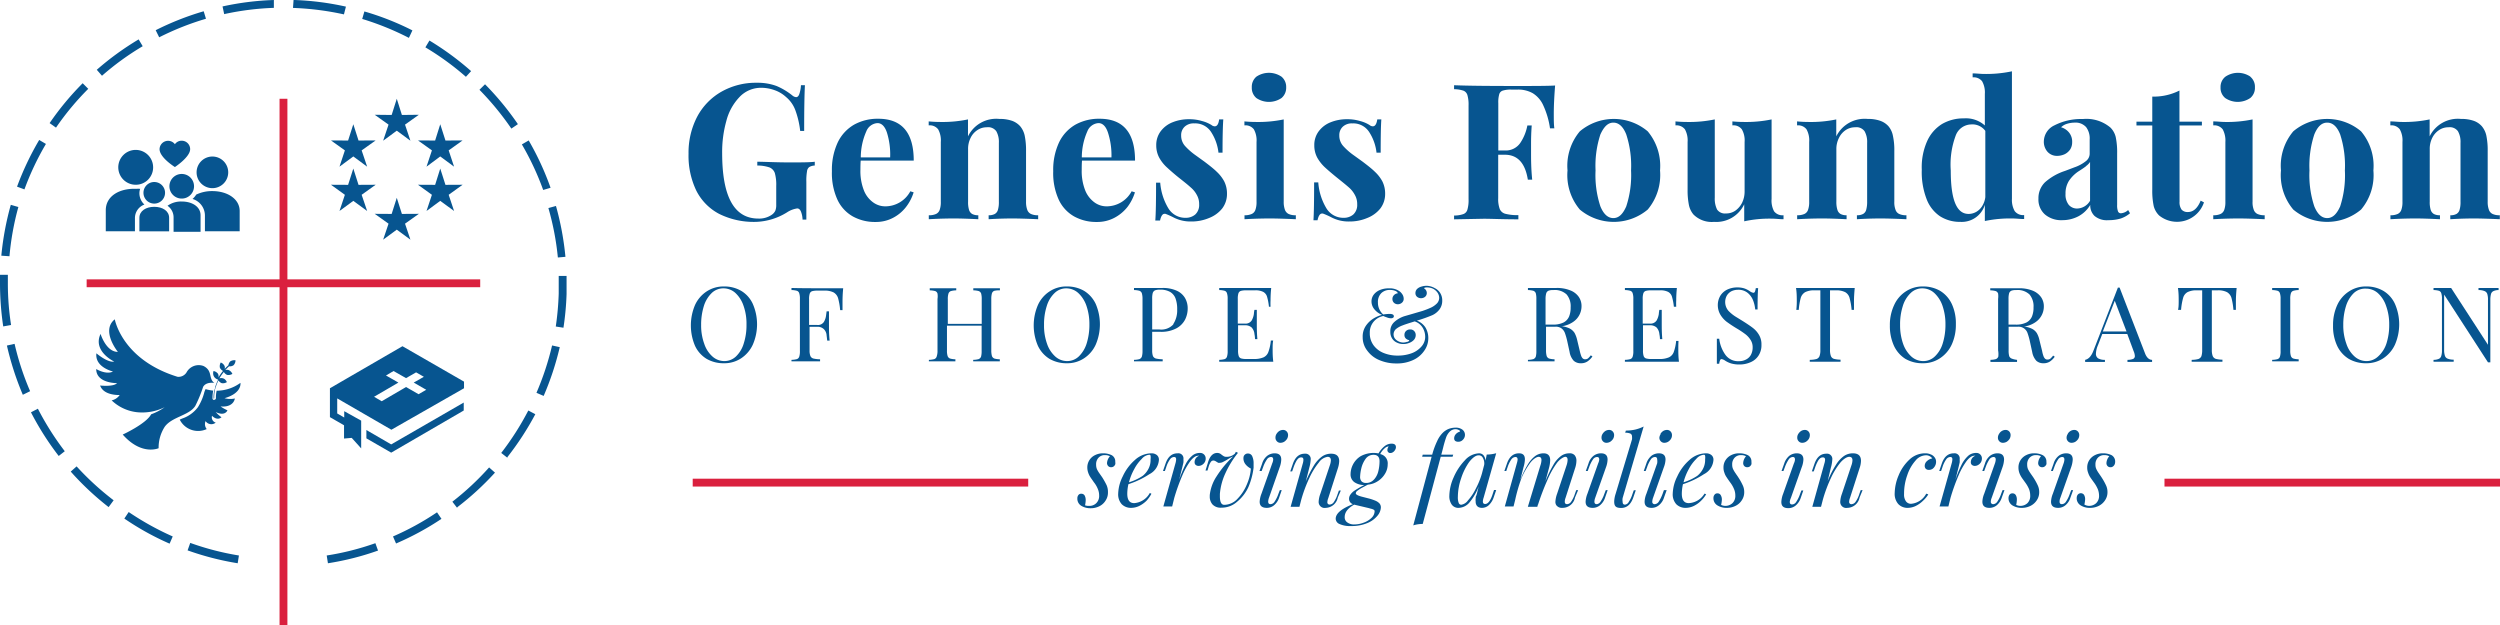 <svg id="Layer_1" data-name="Layer 1" xmlns="http://www.w3.org/2000/svg" viewBox="0 0 264 66.05"><defs><style>.cls-1{fill:#075590;}.cls-2{fill:#da203e;}</style></defs><title>logo</title><path class="cls-1" d="M34.63,59.48l-.13-.82a28.26,28.26,0,0,0,5.14-1.3l.28.78A29.09,29.09,0,0,1,34.63,59.48Zm-9.53,0a30,30,0,0,1-5.29-1.36l.28-.79a28.77,28.77,0,0,0,5.14,1.33Zm16.73-2.07-.33-.76a28.78,28.78,0,0,0,4.65-2.55l.47.69A29.71,29.71,0,0,1,41.83,57.39Zm-23.92,0a28.94,28.94,0,0,1-4.78-2.65l.46-.69a29.74,29.74,0,0,0,4.65,2.58Zm30.37-3.77-.51-.66a28.89,28.89,0,0,0,3.88-3.62l.62.55A30,30,0,0,1,48.28,53.57Zm-36.81-.09a29.93,29.93,0,0,1-4-3.75l.62-.55A29.58,29.58,0,0,0,12,52.83Zm42.11-5.21-.65-.51a29.57,29.57,0,0,0,2.86-4.48l.74.39A30.46,30.46,0,0,1,53.58,48.27ZM6.2,48.15a29.94,29.94,0,0,1-2.93-4.61L4,43.16a30,30,0,0,0,2.84,4.49Zm51.21-6.34-.76-.33a29.71,29.71,0,0,0,1.65-5l.81.18A30.3,30.3,0,0,1,57.41,41.81Zm-55-.12a30.91,30.91,0,0,1-1.68-5.2l.81-.18a29.19,29.19,0,0,0,1.64,5Zm57.1-7.08-.82-.13A30.34,30.34,0,0,0,59,31c0-.38,0-.76,0-1.14v-.72l.83,0c0,.25,0,.49,0,.74s0,.78,0,1.17A29.67,29.67,0,0,1,59.5,34.61ZM.34,34.47A31.08,31.08,0,0,1,0,29.94c0-.31,0-.61,0-.92l.83,0c0,.3,0,.59,0,.89a28.29,28.29,0,0,0,.34,4.41Zm58.57-7.28a28.92,28.92,0,0,0-1-5.22l.8-.22a30.44,30.44,0,0,1,1,5.37ZM1,27.06.14,27a30.5,30.5,0,0,1,1-5.37l.8.23A28.82,28.82,0,0,0,1,27.06Zm56.36-7a29.25,29.25,0,0,0-2.25-4.81l.72-.42a30.11,30.11,0,0,1,2.31,5ZM2.58,20l-.78-.29a30.44,30.44,0,0,1,2.34-4.93l.71.42A29.24,29.24,0,0,0,2.58,20ZM54,13.58a30.11,30.11,0,0,0-3.37-4.1l.59-.58a30.45,30.45,0,0,1,3.47,4.21Zm-48.1-.11L5.24,13A29.89,29.89,0,0,1,8.73,8.79l.59.59A28.94,28.94,0,0,0,5.92,13.47ZM49.2,8.11A29,29,0,0,0,44.92,5l.43-.72a30.34,30.34,0,0,1,4.4,3.23ZM10.77,8l-.55-.63a30.19,30.19,0,0,1,4.42-3.21l.43.72A28.56,28.56,0,0,0,10.77,8ZM43.18,4a29.52,29.52,0,0,0-4.93-2l.23-.79a28.85,28.85,0,0,1,5.07,2ZM16.81,3.94l-.37-.75a29.85,29.85,0,0,1,5.07-2l.24.79A29.2,29.2,0,0,0,16.81,3.94ZM36.32,1.52A29.93,29.93,0,0,0,31.05.84h-.11L31,0h.11a29.78,29.78,0,0,1,5.42.7Zm-12.64,0L23.5.68A29.76,29.76,0,0,1,28.92,0l0,.83A29,29,0,0,0,23.68,1.49Z"/><path class="cls-1" d="M84.59,22.37c-.09-.24-.23-.36-.41-.36a2.69,2.69,0,0,0-1.08.42,6.62,6.62,0,0,1-3.27,1,8.2,8.2,0,0,1-3.9-.85,5.64,5.64,0,0,1-2.41-2.47,8.51,8.51,0,0,1-.81-3.87,8.2,8.2,0,0,1,.92-3.93,6.61,6.61,0,0,1,2.56-2.63,7.37,7.37,0,0,1,3.74-.94A5.77,5.77,0,0,1,82,9.08a7,7,0,0,1,1.67,1,.72.72,0,0,0,.4.18c.13,0,.24-.09.32-.28A3.33,3.33,0,0,0,84.58,9H85c-.05.9-.08,2.51-.08,4.83H84.5A9.33,9.33,0,0,0,84,11.67a3.31,3.31,0,0,0-1-1.43,3.48,3.48,0,0,0-1.18-.71,4.2,4.2,0,0,0-1.43-.26,3.11,3.11,0,0,0-2.32,1,5.68,5.68,0,0,0-1.37,2.51,12.15,12.15,0,0,0-.44,3.39q0,6.91,3.82,6.91a2.34,2.34,0,0,0,1.42-.4,1.13,1.13,0,0,0,.37-.42,1.58,1.58,0,0,0,.1-.62V19.64a4.57,4.57,0,0,0-.15-1.37,1,1,0,0,0-.56-.59,4,4,0,0,0-1.29-.2v-.4c.76,0,1.9.07,3.4.07,1.23,0,2.12,0,2.67-.07v.4a1.22,1.22,0,0,0-.58.16.65.65,0,0,0-.24.46,5.66,5.66,0,0,0-.07,1.09v4h-.4A2.47,2.47,0,0,0,84.59,22.37Z"/><path class="cls-1" d="M90.86,17.92a5.56,5.56,0,0,0,.37,2.19,2.83,2.83,0,0,0,1,1.28,2.17,2.17,0,0,0,1.26.4,3,3,0,0,0,2.64-1.59l.35.11a4.85,4.85,0,0,1-.79,1.53A4.16,4.16,0,0,1,94.31,23a3.86,3.86,0,0,1-1.85.44,4.81,4.81,0,0,1-2.41-.59,3.94,3.94,0,0,1-1.62-1.77,6.75,6.75,0,0,1-.58-3,6.82,6.82,0,0,1,.62-3.05,4.31,4.31,0,0,1,1.73-1.87,5.11,5.11,0,0,1,2.54-.62q3.75,0,3.75,4.42h-5.6C90.87,17.18,90.86,17.49,90.86,17.92ZM93.66,14c-.23-.69-.58-1-1-1a1.36,1.36,0,0,0-1.18.88,6.8,6.8,0,0,0-.58,2.74H94A7.82,7.82,0,0,0,93.66,14Z"/><path class="cls-1" d="M105.54,12.56a3.9,3.9,0,0,1,1.34.2,2.13,2.13,0,0,1,.85.57,2.31,2.31,0,0,1,.48,1,7.71,7.71,0,0,1,.14,1.62V21.3a2.39,2.39,0,0,0,.13.86.76.76,0,0,0,.4.44,1.71,1.71,0,0,0,.75.13v.42c-1.33-.06-2.2-.08-2.63-.08s-1.28,0-2.6.08v-.42a1.27,1.27,0,0,0,.64-.13.71.71,0,0,0,.34-.44,2.77,2.77,0,0,0,.1-.86V15.09a2.29,2.29,0,0,0-.27-1.23,1.06,1.06,0,0,0-1-.42,1.75,1.75,0,0,0-1,.3,2,2,0,0,0-.72.83,2.58,2.58,0,0,0-.26,1.18V21.3a2.77,2.77,0,0,0,.1.86.75.75,0,0,0,.34.44,1.3,1.3,0,0,0,.64.13v.42c-1.22-.06-2-.08-2.48-.08s-1.32,0-2.75.08v-.42a1.71,1.71,0,0,0,.75-.13.73.73,0,0,0,.4-.44,2.42,2.42,0,0,0,.12-.86V15a2.41,2.41,0,0,0-.28-1.34,1.11,1.11,0,0,0-1-.42v-.42q.63.06,1.23.06a13.12,13.12,0,0,0,2.92-.27v1.79A3.31,3.31,0,0,1,105.54,12.56Z"/><path class="cls-1" d="M114.23,17.92a5.56,5.56,0,0,0,.37,2.19,2.9,2.9,0,0,0,1,1.28,2.17,2.17,0,0,0,1.26.4,3,3,0,0,0,2.64-1.59l.35.11a5,5,0,0,1-.78,1.53A4.3,4.3,0,0,1,117.68,23a3.86,3.86,0,0,1-1.85.44,4.81,4.81,0,0,1-2.41-.59,3.94,3.94,0,0,1-1.62-1.77,6.75,6.75,0,0,1-.58-3,6.82,6.82,0,0,1,.62-3.05,4.31,4.31,0,0,1,1.73-1.87,5.11,5.11,0,0,1,2.54-.62q3.75,0,3.75,4.42h-5.6C114.24,17.18,114.23,17.49,114.23,17.92ZM117,14c-.23-.69-.58-1-1-1a1.36,1.36,0,0,0-1.18.88,6.8,6.8,0,0,0-.58,2.74h3.13A7.79,7.79,0,0,0,117,14Z"/><path class="cls-1" d="M123.38,22a2.08,2.08,0,0,0,1.84,1,1.52,1.52,0,0,0,1-.35,1.36,1.36,0,0,0,.41-1.07,1.92,1.92,0,0,0-.25-1,2.64,2.64,0,0,0-.63-.78c-.25-.23-.63-.54-1.14-.94s-1.07-.89-1.38-1.18a4,4,0,0,1-.8-1,2.72,2.72,0,0,1-.33-1.34,2.4,2.4,0,0,1,.47-1.48,2.89,2.89,0,0,1,1.26-.95,4.53,4.53,0,0,1,1.71-.32,4.67,4.67,0,0,1,1.39.19,3.66,3.66,0,0,1,1,.42.56.56,0,0,0,.35.14c.24,0,.4-.24.46-.73h.44c-.05.67-.08,1.84-.08,3.51h-.43a5,5,0,0,0-.79-2.2,2,2,0,0,0-1.77-.89,1.38,1.38,0,0,0-1,.34,1.21,1.21,0,0,0-.38.93,1.64,1.64,0,0,0,.45,1.16,6.75,6.75,0,0,0,1.08.94l.93.67c.54.41,1,.77,1.3,1.07a3.94,3.94,0,0,1,.78,1,2.86,2.86,0,0,1,.3,1.33,2.51,2.51,0,0,1-.51,1.55,3.31,3.31,0,0,1-1.38,1,4.74,4.74,0,0,1-1.9.37A3.91,3.91,0,0,1,124,23a7.82,7.82,0,0,0-.93-.42l-.1,0c-.21,0-.37.24-.47.71H122c.06-.76.08-2.08.08-4h.44A6.15,6.15,0,0,0,123.38,22Z"/><path class="cls-1" d="M135.69,22.16a.79.79,0,0,0,.4.44,1.71,1.71,0,0,0,.75.13v.42c-1.32-.06-2.21-.08-2.65-.08s-1.34,0-2.77.08v-.42a1.74,1.74,0,0,0,.75-.13.73.73,0,0,0,.4-.44,2.42,2.42,0,0,0,.12-.86V15a2.41,2.41,0,0,0-.28-1.34,1.11,1.11,0,0,0-1-.42v-.42q.63.06,1.23.06a13.12,13.12,0,0,0,2.92-.27V21.3A2.42,2.42,0,0,0,135.69,22.16ZM135.33,8.1a1.4,1.4,0,0,1,.49,1.12,1.41,1.41,0,0,1-.49,1.13,2.36,2.36,0,0,1-2.66,0,1.4,1.4,0,0,1-.48-1.13,1.4,1.4,0,0,1,.48-1.12,2.36,2.36,0,0,1,2.66,0Z"/><path class="cls-1" d="M140.07,22a2.09,2.09,0,0,0,1.84,1,1.52,1.52,0,0,0,1-.35,1.36,1.36,0,0,0,.41-1.07,1.92,1.92,0,0,0-.25-1,2.77,2.77,0,0,0-.62-.78c-.26-.23-.64-.54-1.14-.94s-1.08-.89-1.39-1.18a4.25,4.25,0,0,1-.8-1,2.72,2.72,0,0,1-.33-1.34,2.4,2.4,0,0,1,.47-1.48,2.89,2.89,0,0,1,1.26-.95,4.53,4.53,0,0,1,1.71-.32,4.67,4.67,0,0,1,1.39.19,3.53,3.53,0,0,1,1,.42.56.56,0,0,0,.35.14c.24,0,.4-.24.47-.73h.43c-.05.67-.07,1.84-.07,3.51h-.44a5,5,0,0,0-.79-2.2,2,2,0,0,0-1.76-.89,1.39,1.39,0,0,0-1,.34,1.21,1.21,0,0,0-.38.93,1.64,1.64,0,0,0,.45,1.16,6.75,6.75,0,0,0,1.08.94l.93.67c.54.41,1,.77,1.3,1.07a3.94,3.94,0,0,1,.78,1,2.86,2.86,0,0,1,.3,1.33,2.51,2.51,0,0,1-.51,1.55,3.31,3.31,0,0,1-1.38,1,4.74,4.74,0,0,1-1.9.37,3.91,3.91,0,0,1-1.85-.42,7.82,7.82,0,0,0-.93-.42l-.1,0c-.21,0-.37.24-.47.71h-.43c.05-.76.07-2.08.07-4h.44A6.15,6.15,0,0,0,140.07,22Z"/><path class="cls-1" d="M160.05,9.08c2,0,3.34,0,4.17-.05-.09,1.13-.14,2.14-.14,3,0,.63,0,1.14.06,1.52h-.46a8.67,8.67,0,0,0-.71-2.42,2.89,2.89,0,0,0-1.1-1.28,3.12,3.12,0,0,0-1.61-.39h-.67a2.78,2.78,0,0,0-.9.11.56.56,0,0,0-.37.38,3.09,3.09,0,0,0-.1.94v5h.7a1.85,1.85,0,0,0,1.61-.78,4.93,4.93,0,0,0,.76-1.86h.46c-.05.66-.07,1.28-.07,1.88v1c0,.7,0,1.64.12,2.84h-.46c-.28-1.75-1.08-2.63-2.43-2.63h-.7v4.59a3,3,0,0,0,.17,1.16.88.88,0,0,0,.6.49,5.29,5.29,0,0,0,1.36.14v.44c-1.63,0-2.85-.06-3.65-.06l-3.14.06v-.4a2.84,2.84,0,0,0,1-.16.7.7,0,0,0,.41-.47,3.54,3.54,0,0,0,.12-1.09V11.14a3.58,3.58,0,0,0-.12-1.09.72.72,0,0,0-.41-.47,3.12,3.12,0,0,0-1-.16V9C155,9.06,157.16,9.08,160.05,9.08Z"/><path class="cls-1" d="M174,13.87a5.7,5.7,0,0,1,1.3,4.13,5.68,5.68,0,0,1-1.3,4.13,5.59,5.59,0,0,1-7.17,0,5.64,5.64,0,0,1-1.3-4.13,5.65,5.65,0,0,1,1.3-4.13,5.56,5.56,0,0,1,7.17,0Zm-5,.33a10.64,10.64,0,0,0-.51,3.8,10.5,10.5,0,0,0,.51,3.79c.34.83.8,1.24,1.37,1.24s1-.41,1.36-1.23a10.56,10.56,0,0,0,.51-3.8,10.66,10.66,0,0,0-.51-3.81c-.33-.83-.79-1.24-1.36-1.24S169.38,13.37,169,14.2Z"/><path class="cls-1" d="M187.34,22.31a1.11,1.11,0,0,0,1,.42v.42c-.42,0-.83-.06-1.24-.06a12.45,12.45,0,0,0-2.91.28v-1.8A3.26,3.26,0,0,1,181,23.43a2.72,2.72,0,0,1-2.17-.78,2.25,2.25,0,0,1-.48-1,7.74,7.74,0,0,1-.14-1.61V15a2.43,2.43,0,0,0-.28-1.34,1.13,1.13,0,0,0-1-.42v-.42q.63.06,1.23.06a13.24,13.24,0,0,0,2.92-.27v8.26a2.59,2.59,0,0,0,.24,1.25,1,1,0,0,0,.94.42,1.68,1.68,0,0,0,1-.3,2.25,2.25,0,0,0,.71-.84,2.72,2.72,0,0,0,.26-1.18V15a2.34,2.34,0,0,0-.29-1.34,1.1,1.1,0,0,0-1-.42v-.42q.63.06,1.23.06a13.15,13.15,0,0,0,2.91-.27V21A2.4,2.4,0,0,0,187.34,22.31Z"/><path class="cls-1" d="M197.23,12.56a3.8,3.8,0,0,1,1.33.2,2.1,2.1,0,0,1,.86.57,2.19,2.19,0,0,1,.47,1,7,7,0,0,1,.15,1.62V21.3a2.19,2.19,0,0,0,.13.86.73.73,0,0,0,.4.44,1.71,1.71,0,0,0,.75.13v.42c-1.33-.06-2.2-.08-2.63-.08s-1.28,0-2.6.08v-.42a1.3,1.3,0,0,0,.64-.13.71.71,0,0,0,.34-.44,3.11,3.11,0,0,0,.1-.86V15.09a2.29,2.29,0,0,0-.27-1.23,1.06,1.06,0,0,0-1-.42,1.78,1.78,0,0,0-1,.3,2.06,2.06,0,0,0-.71.83,2.59,2.59,0,0,0-.27,1.18V21.3a2.72,2.72,0,0,0,.11.86.75.75,0,0,0,.34.44,1.28,1.28,0,0,0,.63.13v.42c-1.22-.06-2-.08-2.47-.08s-1.33,0-2.75.08v-.42a1.74,1.74,0,0,0,.75-.13.73.73,0,0,0,.4-.44,2.42,2.42,0,0,0,.12-.86V15a2.41,2.41,0,0,0-.28-1.34,1.11,1.11,0,0,0-1-.42v-.42q.63.06,1.23.06a13,13,0,0,0,2.91-.27v1.79A3.34,3.34,0,0,1,197.23,12.56Z"/><path class="cls-1" d="M212.75,22.29a1.11,1.11,0,0,0,1,.42v.42c-.43,0-.84-.06-1.24-.06a13,13,0,0,0-2.91.27V21.63a2.55,2.55,0,0,1-2.59,1.8,3.9,3.9,0,0,1-2.14-.59A3.81,3.81,0,0,1,203.44,21a7.92,7.92,0,0,1-.5-3.08,6.74,6.74,0,0,1,.56-3,4.09,4.09,0,0,1,1.57-1.82,4.48,4.48,0,0,1,2.32-.6,3,3,0,0,1,2.21.75V9.92a2.42,2.42,0,0,0-.29-1.34,1.13,1.13,0,0,0-1-.41V7.75c.42,0,.84.06,1.24.06a13,13,0,0,0,2.91-.28V21A2.39,2.39,0,0,0,212.75,22.29Zm-4.61-9.15a1.78,1.78,0,0,0-1.63,1.21A8.76,8.76,0,0,0,206,18c0,3.06.6,4.59,1.88,4.59a1.62,1.62,0,0,0,.8-.21,1.81,1.81,0,0,0,.64-.62,2.34,2.34,0,0,0,.33-.94v-7A1.7,1.7,0,0,0,208.14,13.14Z"/><path class="cls-1" d="M220.3,13.43a1.49,1.49,0,0,0-1.23-.48,2.64,2.64,0,0,0-.78.12,1.5,1.5,0,0,0-.64.37,1.67,1.67,0,0,1,.86.58,1.52,1.52,0,0,1,.31,1,1.4,1.4,0,0,1-.19.73,1.51,1.51,0,0,1-.57.52,1.93,1.93,0,0,1-.85.19,1.32,1.32,0,0,1-1-.44,1.59,1.59,0,0,1-.38-1.1,1.91,1.91,0,0,1,1.11-1.68,6.17,6.17,0,0,1,3-.67,3.94,3.94,0,0,1,2.92.9,2.11,2.11,0,0,1,.56,1,7.82,7.82,0,0,1,.15,1.74v5.43a1.8,1.8,0,0,0,.09.68.32.32,0,0,0,.33.2,1.24,1.24,0,0,0,.74-.34l.2.34a3,3,0,0,1-1,.56,4.43,4.43,0,0,1-1.29.17,2,2,0,0,1-1.46-.45,1.54,1.54,0,0,1-.45-1.16,3.2,3.2,0,0,1-1.27,1.21,3.66,3.66,0,0,1-1.69.4,2.65,2.65,0,0,1-1.82-.6,2.09,2.09,0,0,1-.69-1.67,2.34,2.34,0,0,1,.68-1.72,5.92,5.92,0,0,1,2.12-1.21l1-.38a4,4,0,0,0,1.23-.67,1,1,0,0,0,.38-.75V14.73A2,2,0,0,0,220.3,13.43Zm0,4.11c-.19.15-.47.34-.82.56a3.63,3.63,0,0,0-1,1,2.45,2.45,0,0,0-.36,1.37,1.73,1.73,0,0,0,.34,1.16,1.14,1.14,0,0,0,.9.39,1.62,1.62,0,0,0,1.35-.82V17.1A1.63,1.63,0,0,1,220.28,17.54Z"/><path class="cls-1" d="M232.52,12.85v.4h-2.36V21.3a1.32,1.32,0,0,0,.22.84.84.84,0,0,0,.66.25q.86,0,1.35-1.2l.35.18A3,3,0,0,1,228,22.75a2.12,2.12,0,0,1-.57-1,7.88,7.88,0,0,1-.15-1.74V13.25h-1.67v-.4h1.67V10.2a6,6,0,0,0,2.87-.64v3.29Z"/><path class="cls-1" d="M238,22.16a.76.76,0,0,0,.4.44,1.71,1.71,0,0,0,.75.13v.42c-1.33-.06-2.21-.08-2.65-.08s-1.35,0-2.78.08v-.42a1.79,1.79,0,0,0,.76-.13.76.76,0,0,0,.4-.44,2.42,2.42,0,0,0,.12-.86V15a2.5,2.5,0,0,0-.28-1.34,1.12,1.12,0,0,0-1-.42v-.42c.43,0,.84.06,1.24.06a13,13,0,0,0,2.91-.27V21.3A2.19,2.19,0,0,0,238,22.16ZM237.63,8.1a1.37,1.37,0,0,1,.49,1.12,1.38,1.38,0,0,1-.49,1.13,2.35,2.35,0,0,1-2.65,0,1.38,1.38,0,0,1-.49-1.13A1.37,1.37,0,0,1,235,8.1a2.35,2.35,0,0,1,2.65,0Z"/><path class="cls-1" d="M249.33,13.87a5.65,5.65,0,0,1,1.3,4.13,5.64,5.64,0,0,1-1.3,4.13,5.58,5.58,0,0,1-7.16,0,5.64,5.64,0,0,1-1.3-4.13,5.65,5.65,0,0,1,1.3-4.13,5.55,5.55,0,0,1,7.16,0Zm-4.94.33a10.64,10.64,0,0,0-.51,3.8,10.5,10.5,0,0,0,.51,3.79c.34.83.79,1.24,1.36,1.24s1-.41,1.37-1.23a10.6,10.6,0,0,0,.5-3.8,10.7,10.7,0,0,0-.5-3.81c-.33-.83-.79-1.24-1.37-1.24S244.73,13.37,244.39,14.2Z"/><path class="cls-1" d="M259.89,12.56a3.9,3.9,0,0,1,1.34.2,2.06,2.06,0,0,1,.85.57,2.31,2.31,0,0,1,.48,1,7.71,7.71,0,0,1,.14,1.62V21.3a2.39,2.39,0,0,0,.13.86.76.76,0,0,0,.4.44,1.71,1.71,0,0,0,.75.13v.42c-1.33-.06-2.2-.08-2.63-.08s-1.28,0-2.6.08v-.42a1.27,1.27,0,0,0,.64-.13.71.71,0,0,0,.34-.44,2.77,2.77,0,0,0,.1-.86V15.09a2.29,2.29,0,0,0-.27-1.23,1.06,1.06,0,0,0-1-.42,1.75,1.75,0,0,0-1,.3,2.08,2.08,0,0,0-.72.83,2.58,2.58,0,0,0-.26,1.18V21.3a2.77,2.77,0,0,0,.1.86.78.78,0,0,0,.34.44,1.3,1.3,0,0,0,.64.13v.42c-1.22-.06-2-.08-2.48-.08s-1.32,0-2.75.08v-.42a1.71,1.71,0,0,0,.75-.13.73.73,0,0,0,.4-.44,2.42,2.42,0,0,0,.12-.86V15a2.41,2.41,0,0,0-.28-1.34,1.11,1.11,0,0,0-1-.42v-.42c.42,0,.83.06,1.24.06a13.08,13.08,0,0,0,2.91-.27v1.79A3.31,3.31,0,0,1,259.89,12.56Z"/><path class="cls-1" d="M78.28,30.72A3.1,3.1,0,0,1,79.5,32.1a5.39,5.39,0,0,1,0,4.29,3.47,3.47,0,0,1-1.24,1.45,3.22,3.22,0,0,1-1.81.52,3.57,3.57,0,0,1-1.84-.47,3.16,3.16,0,0,1-1.22-1.38,5.51,5.51,0,0,1,0-4.29,3.41,3.41,0,0,1,1.24-1.45,3.25,3.25,0,0,1,1.82-.52A3.51,3.51,0,0,1,78.28,30.72Zm-3.12.22a3.25,3.25,0,0,0-.83,1.37,6.56,6.56,0,0,0-.29,2,5.65,5.65,0,0,0,.33,2,3.09,3.09,0,0,0,.88,1.35,1.88,1.88,0,0,0,1.23.47,1.77,1.77,0,0,0,1.24-.49,3.14,3.14,0,0,0,.82-1.37,6.27,6.27,0,0,0,.29-2,5.65,5.65,0,0,0-.32-2,3.26,3.26,0,0,0-.87-1.35,1.88,1.88,0,0,0-1.24-.47A1.77,1.77,0,0,0,75.16,30.94Z"/><path class="cls-1" d="M86.74,30.44c1.08,0,1.85,0,2.3,0-.05.52-.07,1-.07,1.4s0,.68,0,.91h-.25a6.83,6.83,0,0,0-.22-1.27,1.06,1.06,0,0,0-.47-.6,2.06,2.06,0,0,0-1-.19h-.7a2,2,0,0,0-.57.06.41.41,0,0,0-.25.25,1.81,1.81,0,0,0-.07.6v2.71h.81A.75.75,0,0,0,87,34a1.73,1.73,0,0,0,.23-.67l.06-.45h.25c0,.36,0,.71,0,1v.52c0,.39,0,.91.07,1.57h-.26q0-.08-.06-.54a1,1,0,0,0-.3-.68.93.93,0,0,0-.69-.24h-.81V37a1.51,1.51,0,0,0,.09.6.48.48,0,0,0,.31.26,3.39,3.39,0,0,0,.71.08v.22c-.38,0-.91,0-1.61,0s-1.1,0-1.41,0V38a2.28,2.28,0,0,0,.58-.08.41.41,0,0,0,.24-.26,1.81,1.81,0,0,0,.07-.6V31.57a1.81,1.81,0,0,0-.07-.6.39.39,0,0,0-.24-.26,2.28,2.28,0,0,0-.58-.08v-.22C84.27,30.43,85.33,30.44,86.74,30.44Z"/><path class="cls-1" d="M105,30.71a.43.43,0,0,0-.25.26,2.12,2.12,0,0,0-.07.6V37a2.12,2.12,0,0,0,.07.6.46.46,0,0,0,.25.26,2.21,2.21,0,0,0,.58.08v.22q-.47,0-1.41,0c-.59,0-1.06,0-1.4,0V38a2.21,2.21,0,0,0,.58-.08.46.46,0,0,0,.25-.26,2.2,2.2,0,0,0,.06-.6V34.39H100V37a1.81,1.81,0,0,0,.07.6.43.43,0,0,0,.25.26,2.19,2.19,0,0,0,.57.08v.22c-.33,0-.8,0-1.39,0s-1.1,0-1.41,0V38a2.35,2.35,0,0,0,.58-.08.41.41,0,0,0,.24-.26A1.81,1.81,0,0,0,99,37V31.57A1.81,1.81,0,0,0,99,31a.39.39,0,0,0-.24-.26,2.35,2.35,0,0,0-.58-.08v-.22q.45,0,1.41,0c.59,0,1.06,0,1.39,0v.22a2.19,2.19,0,0,0-.57.08.4.4,0,0,0-.25.26,1.81,1.81,0,0,0-.07.6v2.6h3.58v-2.6a2.2,2.2,0,0,0-.06-.6.43.43,0,0,0-.25-.26,2.21,2.21,0,0,0-.58-.08v-.22c.34,0,.81,0,1.4,0s1.1,0,1.41,0v.22A2.21,2.21,0,0,0,105,30.71Z"/><path class="cls-1" d="M114.49,30.72a3.23,3.23,0,0,1,1.22,1.38,5.45,5.45,0,0,1,0,4.29,3.4,3.4,0,0,1-1.24,1.45,3.2,3.2,0,0,1-1.81.52,3.57,3.57,0,0,1-1.84-.47,3.23,3.23,0,0,1-1.22-1.38,5.45,5.45,0,0,1,0-4.29,3.34,3.34,0,0,1,1.24-1.45,3.2,3.2,0,0,1,1.81-.52A3.57,3.57,0,0,1,114.49,30.72Zm-3.12.22a3.15,3.15,0,0,0-.83,1.37,6.27,6.27,0,0,0-.29,2,5.65,5.65,0,0,0,.32,2,3.18,3.18,0,0,0,.88,1.35,1.88,1.88,0,0,0,1.23.47,1.77,1.77,0,0,0,1.24-.49,3.25,3.25,0,0,0,.83-1.37,6.56,6.56,0,0,0,.29-2,5.89,5.89,0,0,0-.32-2,3.27,3.27,0,0,0-.88-1.35,1.88,1.88,0,0,0-1.23-.47A1.75,1.75,0,0,0,111.37,30.94Z"/><path class="cls-1" d="M121.67,37a1.76,1.76,0,0,0,.08.6.51.51,0,0,0,.31.26,3.5,3.5,0,0,0,.72.08v.22q-.57,0-1.62,0t-1.41,0V38a2.21,2.21,0,0,0,.58-.08.46.46,0,0,0,.25-.26,2.12,2.12,0,0,0,.07-.6V31.57a2.12,2.12,0,0,0-.07-.6.43.43,0,0,0-.25-.26,2.21,2.21,0,0,0-.58-.08v-.22q.47,0,1.35,0h1.66a3.52,3.52,0,0,1,1.46.27,1.94,1.94,0,0,1,.9.76,2.16,2.16,0,0,1,.3,1.14,2.63,2.63,0,0,1-.27,1.16,2.22,2.22,0,0,1-.92.93,3.39,3.39,0,0,1-1.71.37h-.85Zm2.23-2.78a2.66,2.66,0,0,0,.41-1.55,3.23,3.23,0,0,0-.18-1.17,1.34,1.34,0,0,0-.58-.68,2.07,2.07,0,0,0-1.07-.23,1.35,1.35,0,0,0-.51.07.48.48,0,0,0-.24.28,2.17,2.17,0,0,0-.06.59v3.26h.74A1.73,1.73,0,0,0,123.9,34.26Z"/><path class="cls-1" d="M134.39,36.79c0,.42,0,.89.07,1.41-.49,0-1.34,0-2.52,0-1.41,0-2.47,0-3.19,0V38a2.28,2.28,0,0,0,.58-.08.41.41,0,0,0,.24-.26,1.81,1.81,0,0,0,.07-.6V31.57a1.81,1.81,0,0,0-.07-.6.39.39,0,0,0-.24-.26,2.28,2.28,0,0,0-.58-.08v-.22c.72,0,1.78,0,3.19,0,1.08,0,1.85,0,2.3,0a12.5,12.5,0,0,0-.07,1.3,6.13,6.13,0,0,0,0,.68H134a5.72,5.72,0,0,0-.2-1.06.85.85,0,0,0-.41-.51,1.79,1.79,0,0,0-.87-.16h-.91a2,2,0,0,0-.58.06.41.41,0,0,0-.25.25,1.81,1.81,0,0,0-.07.6v2.6h.73a.77.77,0,0,0,.74-.33,2,2,0,0,0,.23-.68,3,3,0,0,1,.06-.44h.25c0,.36,0,.71,0,1v.52c0,.38,0,.9.06,1.57h-.25c0-.05,0-.23-.06-.53a1.16,1.16,0,0,0-.3-.7,1,1,0,0,0-.7-.23h-.73V37a1.81,1.81,0,0,0,.07.6.41.41,0,0,0,.25.25,2,2,0,0,0,.58.06h.8a2.42,2.42,0,0,0,1-.18,1,1,0,0,0,.51-.59,4.73,4.73,0,0,0,.25-1.18h.25C134.4,36.2,134.39,36.46,134.39,36.79Z"/><path class="cls-1" d="M151.52,30.43a1.36,1.36,0,0,1,.57.52,1.46,1.46,0,0,1,.21.79,1.52,1.52,0,0,1-.28.92,2,2,0,0,1-.76.62,15.37,15.37,0,0,1-1.64.58,1.87,1.87,0,0,1,.92.74,2.2,2.2,0,0,1,.29,1.12,2.27,2.27,0,0,1-.41,1.29,2.85,2.85,0,0,1-1.17,1,4,4,0,0,1-1.78.37,4.52,4.52,0,0,1-1.78-.34,3,3,0,0,1-1.3-1,2.28,2.28,0,0,1-.49-1.44,2,2,0,0,1,.36-1.23,2.66,2.66,0,0,1,.82-.76,3.37,3.37,0,0,1,.86-.36,2,2,0,0,1-.83-.62,1.3,1.3,0,0,1-.28-.8,1.19,1.19,0,0,1,.21-.68,1.58,1.58,0,0,1,.64-.51,2.37,2.37,0,0,1,1-.19,1.76,1.76,0,0,1,1.14.33,1.3,1.3,0,0,1,.31.37.87.87,0,0,1,.1.39.53.53,0,0,1-.19.43.65.65,0,0,1-.43.16.59.59,0,0,1-.4-.15.53.53,0,0,1-.17-.41.55.55,0,0,1,.16-.4.64.64,0,0,1,.42-.2.48.48,0,0,0-.27-.25,1.4,1.4,0,0,0-.56-.1,1.25,1.25,0,0,0-.93.34,1.31,1.31,0,0,0-.35,1,1.64,1.64,0,0,0,.56,1.25,4.48,4.48,0,0,1,.68-.06.75.75,0,0,1,.33.06.21.21,0,0,1,.11.19.16.16,0,0,1-.08.15.36.36,0,0,1-.22.06,1.17,1.17,0,0,1-.35-.06l-.3-.11-.16-.07a1.76,1.76,0,0,0-1.43,1.8,2.11,2.11,0,0,0,.39,1.28,2.43,2.43,0,0,0,1.06.82,3.82,3.82,0,0,0,1.5.28,4.2,4.2,0,0,0,1.45-.24,2.51,2.51,0,0,0,1.05-.71,1.54,1.54,0,0,0,.4-1.06,1.89,1.89,0,0,0-.24-.89,1.55,1.55,0,0,0-.87-.71c-.65.2-1.08.34-1.27.42a2.4,2.4,0,0,0-.72.4.76.76,0,0,0-.09,1,1.08,1.08,0,0,0,.4.3,1.1,1.1,0,0,0,.45.11,1.22,1.22,0,0,0,.41-.07c.15,0,.24-.1.25-.18a.67.67,0,0,1-.36-.17.49.49,0,0,1-.15-.38.54.54,0,0,1,.17-.42.59.59,0,0,1,.43-.16.54.54,0,0,1,.42.16.6.6,0,0,1,.17.44.76.76,0,0,1-.2.51,1.27,1.27,0,0,1-.51.32,1.61,1.61,0,0,1-.61.11,1.45,1.45,0,0,1-.64-.14,1.14,1.14,0,0,1-.52-.43,1.25,1.25,0,0,1-.2-.72,1.29,1.29,0,0,1,.38-1,2.91,2.91,0,0,1,1.14-.66l.83-.24,1.06-.31c.29-.1.56-.2.8-.31a2.17,2.17,0,0,0,.73-.5.88.88,0,0,0,.22-.56,1,1,0,0,0-.18-.56,1.33,1.33,0,0,0-.47-.41,1.52,1.52,0,0,0-.63-.14q-.28,0-.33.09a.58.58,0,0,1,.22.22.53.53,0,0,1,.08.29.51.51,0,0,1-.18.39.66.66,0,0,1-.43.15.64.64,0,0,1-.41-.14.5.5,0,0,1-.18-.41.6.6,0,0,1,.19-.44,1.06,1.06,0,0,1,.46-.24,1.77,1.77,0,0,1,.56-.08A1.87,1.87,0,0,1,151.52,30.43Z"/><path class="cls-1" d="M167.6,38.19a1.21,1.21,0,0,1-.67.17,1.08,1.08,0,0,1-.74-.26,1.76,1.76,0,0,1-.44-.93l-.24-1.1a7.15,7.15,0,0,0-.25-.89,1.1,1.1,0,0,0-.35-.49,1,1,0,0,0-.65-.19h-1V37a2.12,2.12,0,0,0,.07.6.46.46,0,0,0,.25.26,2.21,2.21,0,0,0,.58.08v.22c-.34,0-.81,0-1.4,0s-1.1,0-1.41,0V38a2.21,2.21,0,0,0,.58-.08.46.46,0,0,0,.25-.26,2.2,2.2,0,0,0,.06-.6V31.57a2.2,2.2,0,0,0-.06-.6.43.43,0,0,0-.25-.26,2.21,2.21,0,0,0-.58-.08v-.22c.31,0,.76,0,1.34,0h1.67a3.66,3.66,0,0,1,1.45.25,1.93,1.93,0,0,1,.9.68,1.69,1.69,0,0,1,.3,1,2,2,0,0,1-.88,1.65,2.77,2.77,0,0,1-1.26.47l.14,0a2.62,2.62,0,0,1,.79.25,1.41,1.41,0,0,1,.47.44,2.89,2.89,0,0,1,.28.76l.27,1.13a4.07,4.07,0,0,0,.15.53.74.74,0,0,0,.17.28.37.37,0,0,0,.25.09.49.49,0,0,0,.3-.09,2.1,2.1,0,0,0,.3-.33l.17.12A1.91,1.91,0,0,1,167.6,38.19Zm-2.48-4.14a1.28,1.28,0,0,0,.58-.64,2.45,2.45,0,0,0,.16-.95,1.92,1.92,0,0,0-.43-1.37,1.83,1.83,0,0,0-1.4-.46,1.32,1.32,0,0,0-.51.07.45.45,0,0,0-.24.28,2.1,2.1,0,0,0-.07.59v2.71H164A2.48,2.48,0,0,0,165.12,34.05Z"/><path class="cls-1" d="M177.23,36.79c0,.42,0,.89.07,1.41q-.74,0-2.52,0c-1.41,0-2.47,0-3.19,0V38a2.28,2.28,0,0,0,.58-.08.41.41,0,0,0,.24-.26,1.81,1.81,0,0,0,.07-.6V31.57a1.81,1.81,0,0,0-.07-.6.39.39,0,0,0-.24-.26,2.28,2.28,0,0,0-.58-.08v-.22c.72,0,1.78,0,3.19,0,1.08,0,1.85,0,2.3,0a12.5,12.5,0,0,0-.07,1.3,6.13,6.13,0,0,0,0,.68h-.25a5.72,5.72,0,0,0-.2-1.06.85.85,0,0,0-.41-.51,1.79,1.79,0,0,0-.87-.16h-.91a2,2,0,0,0-.58.06.41.41,0,0,0-.25.25,1.81,1.81,0,0,0-.07.6v2.6h.73a.77.77,0,0,0,.74-.33,2,2,0,0,0,.23-.68,3,3,0,0,1,.06-.44h.25c0,.36,0,.71,0,1v.52c0,.38,0,.9.06,1.57h-.25c0-.05,0-.23-.06-.53a1.16,1.16,0,0,0-.3-.7,1,1,0,0,0-.7-.23h-.73V37a1.81,1.81,0,0,0,.07.6.41.41,0,0,0,.25.25,2,2,0,0,0,.58.06h.8a2.42,2.42,0,0,0,1.05-.18,1,1,0,0,0,.51-.59A4.73,4.73,0,0,0,177,36h.25C177.24,36.2,177.23,36.46,177.23,36.79Z"/><path class="cls-1" d="M182.19,37.45a1.65,1.65,0,0,0,1.46.69,1.53,1.53,0,0,0,.7-.16,1.22,1.22,0,0,0,.53-.48,1.62,1.62,0,0,0,.2-.83,1.4,1.4,0,0,0-.21-.76,2.3,2.3,0,0,0-.56-.62,9.73,9.73,0,0,0-.95-.63c-.43-.26-.78-.5-1.05-.7a2.75,2.75,0,0,1-.65-.75,2,2,0,0,1-.26-1,1.93,1.93,0,0,1,.28-1,1.78,1.78,0,0,1,.76-.65,2.5,2.5,0,0,1,1-.21,2.55,2.55,0,0,1,.59.06,1.69,1.69,0,0,1,.4.14,2.36,2.36,0,0,1,.36.21.87.87,0,0,0,.37.16.18.18,0,0,0,.16-.12,1.52,1.52,0,0,0,.09-.37h.25q-.06.64-.06,2.25h-.25a3.44,3.44,0,0,0-.24-1,1.93,1.93,0,0,0-.59-.78,1.57,1.57,0,0,0-1-.3,1.59,1.59,0,0,0-.69.16,1.25,1.25,0,0,0-.48.46,1.42,1.42,0,0,0,.19,1.62,4,4,0,0,0,.84.66l.65.4c.46.29.83.54,1.1.75a2.53,2.53,0,0,1,.64.75,1.92,1.92,0,0,1,.24,1,2,2,0,0,1-.31,1.15,1.86,1.86,0,0,1-.84.7,2.83,2.83,0,0,1-1.18.24,3,3,0,0,1-.87-.11,2.5,2.5,0,0,1-.64-.3.9.9,0,0,0-.38-.16.17.17,0,0,0-.15.12,1.16,1.16,0,0,0-.09.37h-.25c0-.4,0-1.28,0-2.64h.25A3.65,3.65,0,0,0,182.19,37.45Z"/><path class="cls-1" d="M189.74,31.81c0-.43,0-.89-.08-1.4.6,0,1.64,0,3.1,0s2.49,0,3.1,0c-.05.52-.08,1-.08,1.4s0,.68,0,.91h-.25a6.83,6.83,0,0,0-.22-1.27,1,1,0,0,0-.46-.6,2.06,2.06,0,0,0-1-.19h-.6v6.26a1.81,1.81,0,0,0,.09.67.51.51,0,0,0,.31.3,2.73,2.73,0,0,0,.71.09v.22q-.57,0-1.62,0c-.73,0-1.27,0-1.63,0V38a2.75,2.75,0,0,0,.72-.09.54.54,0,0,0,.31-.3,1.81,1.81,0,0,0,.09-.67V30.66h-.6a2.06,2.06,0,0,0-1,.19,1.06,1.06,0,0,0-.47.6,7,7,0,0,0-.21,1.27h-.26A7.56,7.56,0,0,0,189.74,31.81Z"/><path class="cls-1" d="M204.89,30.72a3.23,3.23,0,0,1,1.22,1.38,4.86,4.86,0,0,1,.43,2.14,5,5,0,0,1-.44,2.15,3.49,3.49,0,0,1-1.25,1.45,3.2,3.2,0,0,1-1.81.52,3.57,3.57,0,0,1-1.84-.47A3.23,3.23,0,0,1,200,36.51a5,5,0,0,1-.43-2.14,4.89,4.89,0,0,1,.45-2.15,3.34,3.34,0,0,1,1.24-1.45,3.2,3.2,0,0,1,1.81-.52A3.57,3.57,0,0,1,204.89,30.72Zm-3.12.22a3.15,3.15,0,0,0-.83,1.37,6.27,6.27,0,0,0-.29,2,5.89,5.89,0,0,0,.32,2,3.27,3.27,0,0,0,.88,1.35,1.88,1.88,0,0,0,1.23.47,1.75,1.75,0,0,0,1.24-.49,3.15,3.15,0,0,0,.83-1.37,6.56,6.56,0,0,0,.29-2,5.89,5.89,0,0,0-.32-2,3.27,3.27,0,0,0-.88-1.35,1.88,1.88,0,0,0-1.23-.47A1.75,1.75,0,0,0,201.77,30.94Z"/><path class="cls-1" d="M216.45,38.19a1.21,1.21,0,0,1-.67.17,1.08,1.08,0,0,1-.74-.26,1.83,1.83,0,0,1-.44-.93l-.24-1.1a7.15,7.15,0,0,0-.25-.89,1,1,0,0,0-1-.68h-1V37a2.2,2.2,0,0,0,.06.6.46.46,0,0,0,.25.26A2.21,2.21,0,0,0,213,38v.22c-.34,0-.8,0-1.4,0s-1.1,0-1.41,0V38a2.21,2.21,0,0,0,.58-.08.46.46,0,0,0,.25-.26A2.2,2.2,0,0,0,211,37V31.57A2.2,2.2,0,0,0,211,31a.43.43,0,0,0-.25-.26,2.21,2.21,0,0,0-.58-.08v-.22q.47,0,1.35,0h1.66a3.75,3.75,0,0,1,1.46.25,2,2,0,0,1,.89.68,1.69,1.69,0,0,1,.3,1,2,2,0,0,1-.88,1.65,2.77,2.77,0,0,1-1.26.47l.14,0a2.62,2.62,0,0,1,.79.25,1.33,1.33,0,0,1,.47.44,2.57,2.57,0,0,1,.28.76l.28,1.13a3,3,0,0,0,.14.53.74.74,0,0,0,.17.28.37.37,0,0,0,.25.09.49.49,0,0,0,.3-.09,2.1,2.1,0,0,0,.3-.33l.17.12A1.91,1.91,0,0,1,216.45,38.19ZM214,34.05a1.28,1.28,0,0,0,.58-.64,2.45,2.45,0,0,0,.16-.95,1.92,1.92,0,0,0-.43-1.37,1.83,1.83,0,0,0-1.4-.46,1.32,1.32,0,0,0-.51.07.45.45,0,0,0-.24.28,2.17,2.17,0,0,0-.06.59v2.71h.74A2.48,2.48,0,0,0,214,34.05Z"/><path class="cls-1" d="M227.26,38v.22c-.31,0-.7,0-1.19,0s-1.09,0-1.41,0V38a1.59,1.59,0,0,0,.6-.1.32.32,0,0,0,.18-.31,1.45,1.45,0,0,0-.13-.51l-.67-1.81H222l-.45,1.17a2.52,2.52,0,0,0-.22.9.56.56,0,0,0,.23.5,1.37,1.37,0,0,0,.72.16v.22c-.41,0-.84,0-1.26,0s-.61,0-.83,0V38c.37-.08.66-.4.87-.95l2.59-6.68h.18l2.68,6.93C226.67,37.73,226.93,38,227.26,38Zm-3.94-6.24L222.06,35h2.5Z"/><path class="cls-1" d="M230.07,31.81c0-.43,0-.89-.08-1.4.61,0,1.65,0,3.11,0s2.48,0,3.09,0c-.05.52-.08,1-.08,1.4s0,.68,0,.91h-.26a7,7,0,0,0-.21-1.27,1.06,1.06,0,0,0-.47-.6,2,2,0,0,0-1-.19h-.6v6.26a1.81,1.81,0,0,0,.09.67.54.54,0,0,0,.31.3,2.75,2.75,0,0,0,.72.09v.22q-.58,0-1.62,0c-.74,0-1.28,0-1.63,0V38a2.73,2.73,0,0,0,.71-.09.56.56,0,0,0,.32-.3,2.12,2.12,0,0,0,.08-.67V30.66H232a2.06,2.06,0,0,0-1,.19,1,1,0,0,0-.46.6,6.83,6.83,0,0,0-.22,1.27H230C230.06,32.49,230.07,32.18,230.07,31.81Z"/><path class="cls-1" d="M242.17,30.71a.4.4,0,0,0-.25.26,1.81,1.81,0,0,0-.07.6V37a1.81,1.81,0,0,0,.07.6.43.43,0,0,0,.25.26,2.19,2.19,0,0,0,.57.08v.22c-.33,0-.8,0-1.39,0s-1.1,0-1.41,0V38a2.28,2.28,0,0,0,.58-.08.41.41,0,0,0,.24-.26,1.81,1.81,0,0,0,.07-.6V31.57a1.81,1.81,0,0,0-.07-.6.39.39,0,0,0-.24-.26,2.28,2.28,0,0,0-.58-.08v-.22q.45,0,1.41,0c.59,0,1.06,0,1.39,0v.22A2.19,2.19,0,0,0,242.17,30.71Z"/><path class="cls-1" d="M251.69,30.72a3.1,3.1,0,0,1,1.22,1.38,5.39,5.39,0,0,1,0,4.29,3.47,3.47,0,0,1-1.24,1.45,3.22,3.22,0,0,1-1.81.52,3.57,3.57,0,0,1-1.84-.47,3.23,3.23,0,0,1-1.22-1.38,4.86,4.86,0,0,1-.43-2.14,5,5,0,0,1,.44-2.15,3.36,3.36,0,0,1,1.25-1.45,3.2,3.2,0,0,1,1.81-.52A3.51,3.51,0,0,1,251.69,30.72Zm-3.12.22a3.25,3.25,0,0,0-.83,1.37,6.56,6.56,0,0,0-.29,2,5.65,5.65,0,0,0,.33,2,3.09,3.09,0,0,0,.88,1.35,1.88,1.88,0,0,0,1.23.47,1.77,1.77,0,0,0,1.24-.49A3.14,3.14,0,0,0,252,36.3a6.27,6.27,0,0,0,.3-2,5.65,5.65,0,0,0-.33-2,3.16,3.16,0,0,0-.87-1.35,1.88,1.88,0,0,0-1.24-.47A1.77,1.77,0,0,0,248.57,30.94Z"/><path class="cls-1" d="M263.31,30.74a.48.48,0,0,0-.26.31,2.41,2.41,0,0,0-.07.64v6.57h-.25l-4.63-7.15v5.81a2,2,0,0,0,.08.64.48.48,0,0,0,.28.31,1.69,1.69,0,0,0,.65.11v.22c-.27,0-.64,0-1.13,0s-.78,0-1,0V38a1.37,1.37,0,0,0,.57-.11.47.47,0,0,0,.25-.31,2,2,0,0,0,.07-.64V31.57a1.81,1.81,0,0,0-.07-.6.39.39,0,0,0-.24-.26,2.21,2.21,0,0,0-.58-.08v-.22q.36,0,1,0c.33,0,.62,0,.86,0l3.89,6V31.69a2,2,0,0,0-.07-.64.5.5,0,0,0-.29-.31,1.64,1.64,0,0,0-.64-.11v-.22c.26,0,.64,0,1.12,0s.78,0,1,0v.22A1.3,1.3,0,0,0,263.31,30.74Z"/><path class="cls-1" d="M115,53.42a1,1,0,0,0,.77-.29,1.06,1.06,0,0,0,.3-.81,1.72,1.72,0,0,0-.13-.66,2.79,2.79,0,0,0-.43-.74c-.16-.24-.29-.41-.37-.54a1.89,1.89,0,0,1-.22-.45,1.69,1.69,0,0,1-.1-.56,1.43,1.43,0,0,1,.82-1.31,1.82,1.82,0,0,1,.84-.19,2,2,0,0,1,.92.2.75.75,0,0,1,.37.72.52.52,0,0,1,0,.24.5.5,0,0,1-.16.22.45.45,0,0,1-.28.09.41.41,0,0,1-.3-.12.46.46,0,0,1-.13-.32,1.19,1.19,0,0,1,.31-.72,1.11,1.11,0,0,0-.54-.12.87.87,0,0,0-.66.27,1,1,0,0,0-.26.74,1.21,1.21,0,0,0,.09.48,3,3,0,0,0,.27.45l.28.4a8,8,0,0,1,.47.84A1.79,1.79,0,0,1,117,52a1.5,1.5,0,0,1-.25.86,1.6,1.6,0,0,1-.66.6,2,2,0,0,1-.91.21,1.83,1.83,0,0,1-1-.26.86.86,0,0,1-.41-.79.52.52,0,0,1,.1-.33.35.35,0,0,1,.31-.15.39.39,0,0,1,.36.19,1,1,0,0,1,.11.48,2.9,2.9,0,0,1-.07.55A1,1,0,0,0,115,53.42Z"/><path class="cls-1" d="M121.05,52.9a3,3,0,0,1-.75.53,2,2,0,0,1-.84.2,1.37,1.37,0,0,1-1-.38,1.55,1.55,0,0,1-.38-1.12,4.33,4.33,0,0,1,.48-1.82,5.14,5.14,0,0,1,1.28-1.73,2.62,2.62,0,0,1,1.75-.71.88.88,0,0,1,.57.18.62.62,0,0,1,.22.52,1.82,1.82,0,0,1-1,1.5,9.14,9.14,0,0,1-2.22,1.06,4.73,4.73,0,0,0-.12,1c0,.68.25,1,.73,1a2.05,2.05,0,0,0,1.65-1.07l.17.08A3.33,3.33,0,0,1,121.05,52.9Zm-.49-4.43a4.16,4.16,0,0,0-.78,1.06,5.85,5.85,0,0,0-.56,1.4,5.34,5.34,0,0,0,1.45-.68,2.32,2.32,0,0,0,.61-.75,2,2,0,0,0,.22-1,1.37,1.37,0,0,0,0-.38.13.13,0,0,0-.13-.1A1.18,1.18,0,0,0,120.56,48.47Z"/><path class="cls-1" d="M125.21,49a3,3,0,0,1,.71-.9,1.23,1.23,0,0,1,.77-.27.58.58,0,0,1,.63.6.7.7,0,0,1-.1.38.75.75,0,0,1-.28.28.7.7,0,0,1-.37.11.49.49,0,0,1-.3-.1.36.36,0,0,1-.12-.29.71.71,0,0,1,.48-.68.21.21,0,0,0-.12,0c-.25,0-.52.19-.81.56a7.58,7.58,0,0,0-.87,1.57,20.61,20.61,0,0,0-.83,2.33l-.22.89h-.93l1.28-4.56a1.64,1.64,0,0,0,.07-.42c0-.16-.07-.24-.22-.24a.54.54,0,0,0-.43.25,2.9,2.9,0,0,0-.4.83l-.14.4h-.2l.27-.78c.25-.73.67-1.09,1.28-1.09a.54.54,0,0,1,.61.62,2.16,2.16,0,0,1,0,.35l-.12.51-.34,1.35A12.72,12.72,0,0,1,125.21,49Z"/><path class="cls-1" d="M129.39,50a6.41,6.41,0,0,0-.57,2.16c0,.12,0,.2,0,.25,0,.6.15.9.46.9a1.94,1.94,0,0,0,1.41-.65,4.76,4.76,0,0,0,1-1.56,5,5,0,0,0,.4-1.62,1.67,1.67,0,0,1-.58-.47,1,1,0,0,1-.2-.68.44.44,0,0,1,.16-.33.45.45,0,0,1,.31-.11.48.48,0,0,1,.45.28,1.76,1.76,0,0,1,.15.79c0,.12,0,.26,0,.42a7.51,7.51,0,0,1-.56,2.08A4.41,4.41,0,0,1,130.62,53a2.44,2.44,0,0,1-1.65.61,1.17,1.17,0,0,1-.93-.34,1.26,1.26,0,0,1-.29-.86v-.12a4.46,4.46,0,0,1,.73-2,10.9,10.9,0,0,1,1.74-2.09,3.79,3.79,0,0,0-.52.27,4.79,4.79,0,0,1-.53.3.69.69,0,0,1-.35.1.52.52,0,0,1-.18,0l-.23-.14a.57.57,0,0,0-.26-.1.34.34,0,0,0-.28.14,1.7,1.7,0,0,0-.24.52l-.12.4h-.21l.24-.78c.2-.72.53-1.08,1-1.08a.65.65,0,0,1,.39.13,2.17,2.17,0,0,0,.29.21.52.52,0,0,0,.29.07,1.27,1.27,0,0,0,.89-.33l.11-.2.22.11A10.15,10.15,0,0,0,129.39,50Z"/><path class="cls-1" d="M134.45,48.53c0-.18-.07-.27-.23-.27a.52.52,0,0,0-.43.25,3.52,3.52,0,0,0-.41.83l-.15.4H133l.28-.78a1.63,1.63,0,0,1,.57-.85,1.31,1.31,0,0,1,.75-.24c.47,0,.7.22.7.66a2.54,2.54,0,0,1-.17.82L134,52.58a1.29,1.29,0,0,0-.08.39c0,.18.08.27.25.27a.53.53,0,0,0,.41-.24,3.48,3.48,0,0,0,.42-.85l.15-.39h.2l-.27.78a1.76,1.76,0,0,1-.56.83,1.18,1.18,0,0,1-.75.26c-.5,0-.75-.21-.75-.65a2.7,2.7,0,0,1,.19-.84l1.14-3.22A1.12,1.12,0,0,0,134.45,48.53Zm.35-2.71a1,1,0,0,1,.3-.31.76.76,0,0,1,.38-.11.5.5,0,0,1,.39.16.55.55,0,0,1,.15.4.79.79,0,0,1-.11.39,1.07,1.07,0,0,1-.3.3.79.79,0,0,1-.39.11.48.48,0,0,1-.38-.16.52.52,0,0,1-.15-.38A.71.71,0,0,1,134.8,45.82Z"/><path class="cls-1" d="M141.27,52.54A1.34,1.34,0,0,1,140,53.63a.63.63,0,0,1-.75-.66,2.76,2.76,0,0,1,.18-.83l1-3a1.78,1.78,0,0,0,.11-.53c0-.24-.12-.37-.34-.37a1.36,1.36,0,0,0-.93.6,7.56,7.56,0,0,0-1,1.63,14.83,14.83,0,0,0-.86,2.31l-.19.74h-.93l1.28-4.56a1.52,1.52,0,0,0,.07-.4c0-.18-.07-.26-.23-.26a.45.45,0,0,0-.29.1,1.18,1.18,0,0,0-.25.33,4.3,4.3,0,0,0-.28.65l-.14.4h-.2l.27-.78c.25-.73.67-1.09,1.26-1.09a.56.56,0,0,1,.63.63,3.69,3.69,0,0,1-.15.85l-.37,1.46a11.88,11.88,0,0,1,.88-1.73,3.28,3.28,0,0,1,.86-.93,1.66,1.66,0,0,1,.93-.28c.57,0,.86.26.86.8a2.88,2.88,0,0,1-.16.8l-1,3.11a1.22,1.22,0,0,0-.09.4.23.23,0,0,0,.26.26.55.55,0,0,0,.41-.24,3.19,3.19,0,0,0,.41-.85l.14-.39h.2Z"/><path class="cls-1" d="M145.28,52.89a1.24,1.24,0,0,1,.4.28.64.64,0,0,1,.14.42,1.46,1.46,0,0,1-.36.87,2.7,2.7,0,0,1-1.08.78,4.26,4.26,0,0,1-1.72.31,2.69,2.69,0,0,1-1.2-.21.63.63,0,0,1-.41-.56c0-.55.61-1.07,1.82-1.54a.59.59,0,0,1-.41-.56.77.77,0,0,1,.13-.43,1.63,1.63,0,0,1,.48-.46,9.23,9.23,0,0,1,1-.57,1.83,1.83,0,0,1-1.06-.31,1,1,0,0,1-.39-.85,2.29,2.29,0,0,1,.25-1,2.25,2.25,0,0,1,.79-.87,2.83,2.83,0,0,1,1.91-.31,2.68,2.68,0,0,1,.69-.8,1.19,1.19,0,0,1,.69-.23c.3,0,.46.12.46.37a.52.52,0,0,1-.09.29.64.64,0,0,1-.22.24.5.5,0,0,1-.29.09.26.26,0,0,1-.21-.09.28.28,0,0,1-.09-.22.57.57,0,0,1,.14-.38s0,0-.06,0a.57.57,0,0,0-.26.1,2,2,0,0,0-.58.7,1,1,0,0,1,.79,1.09,1.87,1.87,0,0,1-.26.95,2.38,2.38,0,0,1-.75.8,2.31,2.31,0,0,1-1.09.39l-.54.29a3.13,3.13,0,0,0-.55.35.36.36,0,0,0-.18.27c0,.13.22.25.64.36l.78.2A5.05,5.05,0,0,1,145.28,52.89ZM142,54.6a.64.64,0,0,0,.28.57,1.17,1.17,0,0,0,.73.21,2.75,2.75,0,0,0,1-.19,2.23,2.23,0,0,0,.82-.5,1,1,0,0,0,.33-.7.18.18,0,0,0-.11-.17,1,1,0,0,0-.28-.1l-.25-.07L143,53.29C142.31,53.68,142,54.11,142,54.6Zm3.13-4a2,2,0,0,0,.43-.88,4.44,4.44,0,0,0,.12-1q0-.69-.63-.69a1,1,0,0,0-.86.45,2.76,2.76,0,0,0-.44,1,4.17,4.17,0,0,0-.12.83.7.7,0,0,0,.16.53.65.65,0,0,0,.48.16A1.06,1.06,0,0,0,145.08,50.65Z"/><path class="cls-1" d="M151.76,46.59a2.89,2.89,0,0,1,.6-.89,1.91,1.91,0,0,1,.6-.4,2.06,2.06,0,0,1,.73-.14,1.14,1.14,0,0,1,.74.21.69.69,0,0,1,.27.55.73.73,0,0,1-.09.35.86.86,0,0,1-.26.28.65.65,0,0,1-.36.1.53.53,0,0,1-.32-.09.34.34,0,0,1-.11-.27.66.66,0,0,1,.17-.44.87.87,0,0,1,.44-.27c0-.07,0-.13-.14-.18a.75.75,0,0,0-.35-.08.9.9,0,0,0-.61.28,1.72,1.72,0,0,0-.38.65c-.1.3-.2.63-.29,1s-.16.61-.2.76h1.26l-.07.22h-1.25l-1.9,7.1a3.22,3.22,0,0,0-1,.15l1.94-7.25h-1l.06-.22h1A8.16,8.16,0,0,1,151.76,46.59Z"/><path class="cls-1" d="M158,51.75l-.27.78a2,2,0,0,1-.55.85,1.06,1.06,0,0,1-.68.25.81.81,0,0,1-.35-.07.52.52,0,0,1-.23-.21.72.72,0,0,1-.09-.37,1.29,1.29,0,0,1,0-.33c0-.11,0-.22.07-.32l.06-.2.19-.77a5.84,5.84,0,0,1-1,1.73,1.54,1.54,0,0,1-1.1.54.85.85,0,0,1-.75-.35,1.54,1.54,0,0,1-.25-.94,5,5,0,0,1,.45-1.92,6.12,6.12,0,0,1,1.19-1.81,2.11,2.11,0,0,1,1.5-.74.61.61,0,0,1,.46.2,1,1,0,0,1,.22.59L157,48a3.73,3.73,0,0,0,1-.14l-1.33,4.7a1.37,1.37,0,0,0-.08.39q0,.27.24.27c.31,0,.58-.36.81-1.09l.13-.39ZM156.74,49a1.21,1.21,0,0,0-.16-.67.47.47,0,0,0-.43-.25c-.3,0-.62.23-1,.7a6.35,6.35,0,0,0-.86,1.75,6.16,6.16,0,0,0-.34,1.95,1.61,1.61,0,0,0,.09.63.28.28,0,0,0,.27.19,1.08,1.08,0,0,0,.71-.46,5.28,5.28,0,0,0,.81-1.21,8.33,8.33,0,0,0,.66-1.62l.2-.77C156.73,49.12,156.74,49,156.74,49Z"/><path class="cls-1" d="M166.32,52.54A1.34,1.34,0,0,1,165,53.63a.72.72,0,0,1-.66-.29.64.64,0,0,1-.09-.36,2.94,2.94,0,0,1,.18-.84l1-3a2.09,2.09,0,0,0,.11-.56c0-.22-.08-.34-.24-.34s-.57.22-.89.65a8.87,8.87,0,0,0-1,1.79,25.78,25.78,0,0,0-1,2.63v-.05l-.07.26h-1l1.33-4.38a2,2,0,0,0,.11-.55c0-.23-.1-.35-.3-.35s-.55.21-.87.61a8.41,8.41,0,0,0-.95,1.66A17.54,17.54,0,0,0,160,52.8l-.17.68h-.92l1.27-4.56a1.76,1.76,0,0,0,.08-.39c0-.18-.08-.27-.22-.27a.55.55,0,0,0-.44.25,3.2,3.2,0,0,0-.4.83l-.14.4h-.2l.27-.78c.25-.73.68-1.09,1.28-1.09.42,0,.62.21.62.64a3.24,3.24,0,0,1-.15.84l-.34,1.34a10.75,10.75,0,0,1,.81-1.66,3.08,3.08,0,0,1,.79-.89,1.51,1.51,0,0,1,.86-.27c.46,0,.7.25.7.74a3.53,3.53,0,0,1-.14.86l-.38,1.41a11.78,11.78,0,0,1,.84-1.76,3,3,0,0,1,.8-.95,1.48,1.48,0,0,1,.9-.3.68.68,0,0,1,.57.21.89.89,0,0,1,.18.58,2.59,2.59,0,0,1-.15.81l-1,3.11a1.17,1.17,0,0,0-.08.4c0,.17.08.26.25.26a.55.55,0,0,0,.41-.24,3.19,3.19,0,0,0,.41-.85l.14-.39h.2Z"/><path class="cls-1" d="M168.88,48.53c0-.18-.07-.27-.23-.27a.52.52,0,0,0-.43.25,3.52,3.52,0,0,0-.41.83l-.15.4h-.2l.28-.78a1.63,1.63,0,0,1,.57-.85,1.31,1.31,0,0,1,.75-.24c.47,0,.7.22.7.66a2.54,2.54,0,0,1-.17.82l-1.14,3.23a1.29,1.29,0,0,0-.08.39c0,.18.08.27.25.27A.53.53,0,0,0,169,53a3.48,3.48,0,0,0,.42-.85l.15-.39h.2l-.27.78a1.76,1.76,0,0,1-.56.83,1.18,1.18,0,0,1-.75.26c-.5,0-.75-.21-.75-.65a2.7,2.7,0,0,1,.19-.84l1.14-3.22A1.12,1.12,0,0,0,168.88,48.53Zm.35-2.71a1,1,0,0,1,.3-.31.76.76,0,0,1,.38-.11.5.5,0,0,1,.39.16.55.55,0,0,1,.15.4.79.79,0,0,1-.11.39,1.07,1.07,0,0,1-.3.3.79.79,0,0,1-.39.11.48.48,0,0,1-.38-.16.52.52,0,0,1-.15-.38A.71.71,0,0,1,169.23,45.82Z"/><path class="cls-1" d="M171.35,53c0,.19.08.29.25.29A.52.52,0,0,0,172,53a3.35,3.35,0,0,0,.39-.84l.14-.39h.21l-.27.78c-.26.73-.68,1.09-1.28,1.09s-.73-.23-.73-.69a2.93,2.93,0,0,1,.15-.8l1.73-5.75a1.53,1.53,0,0,0,0-.3.34.34,0,0,0-.16-.31,1.26,1.26,0,0,0-.56-.09l.07-.23a4.49,4.49,0,0,0,1-.11,4.24,4.24,0,0,0,.88-.32l-2.22,7.55A1.23,1.23,0,0,0,171.35,53Z"/><path class="cls-1" d="M175,48.53c0-.18-.08-.27-.23-.27a.54.54,0,0,0-.44.25,3.57,3.57,0,0,0-.4.83l-.15.4h-.2l.27-.78a1.76,1.76,0,0,1,.57-.85,1.33,1.33,0,0,1,.75-.24c.47,0,.71.22.71.66a2.6,2.6,0,0,1-.18.82l-1.14,3.23a1.29,1.29,0,0,0-.08.39.24.24,0,0,0,.26.27.55.55,0,0,0,.41-.24,4.41,4.41,0,0,0,.42-.85l.14-.39H176l-.28.78a1.69,1.69,0,0,1-.56.83,1.18,1.18,0,0,1-.75.26c-.49,0-.74-.21-.74-.65a2.44,2.44,0,0,1,.19-.84L175,48.92A1.41,1.41,0,0,0,175,48.53Zm.34-2.71a1,1,0,0,1,.3-.31.79.79,0,0,1,.38-.11.5.5,0,0,1,.39.16.55.55,0,0,1,.15.4.7.7,0,0,1-.11.39.86.86,0,0,1-.3.3.77.77,0,0,1-.39.11.49.49,0,0,1-.38-.16.52.52,0,0,1-.15-.38A.8.8,0,0,1,175.38,45.82Z"/><path class="cls-1" d="M179.61,52.9a2.83,2.83,0,0,1-.75.53,2,2,0,0,1-.84.2,1.37,1.37,0,0,1-1-.38,1.55,1.55,0,0,1-.38-1.12,4.33,4.33,0,0,1,.48-1.82,5.14,5.14,0,0,1,1.28-1.73,2.62,2.62,0,0,1,1.75-.71.88.88,0,0,1,.57.18.62.62,0,0,1,.22.52,1.82,1.82,0,0,1-1,1.5,9.14,9.14,0,0,1-2.22,1.06,4.73,4.73,0,0,0-.12,1c0,.68.25,1,.73,1A2.05,2.05,0,0,0,180,52.12l.17.08A3.33,3.33,0,0,1,179.61,52.9Zm-.49-4.43a4.16,4.16,0,0,0-.78,1.06,5.85,5.85,0,0,0-.56,1.4,5.34,5.34,0,0,0,1.45-.68,2.32,2.32,0,0,0,.61-.75,2,2,0,0,0,.22-1,1.37,1.37,0,0,0,0-.38.13.13,0,0,0-.13-.1A1.18,1.18,0,0,0,179.12,48.47Z"/><path class="cls-1" d="M182.17,53.42a1.09,1.09,0,0,0,.78-.29,1.06,1.06,0,0,0,.3-.81,1.72,1.72,0,0,0-.13-.66,3.09,3.09,0,0,0-.43-.74c-.17-.24-.29-.41-.37-.54a1.57,1.57,0,0,1-.22-.45,1.47,1.47,0,0,1-.1-.56,1.39,1.39,0,0,1,.22-.78,1.47,1.47,0,0,1,.6-.53,1.78,1.78,0,0,1,.83-.19,2,2,0,0,1,.93.2.75.75,0,0,1,.37.72.69.69,0,0,1,0,.24.6.6,0,0,1-.16.22.45.45,0,0,1-.28.09.43.43,0,0,1-.31-.12.45.45,0,0,1-.12-.32,1.17,1.17,0,0,1,.3-.72,1.07,1.07,0,0,0-.53-.12.9.9,0,0,0-.67.27,1,1,0,0,0-.26.74,1.06,1.06,0,0,0,.1.48,3,3,0,0,0,.27.45c.11.17.21.3.27.4a6.48,6.48,0,0,1,.47.84,1.64,1.64,0,0,1,.16.72,1.5,1.5,0,0,1-.25.86,1.62,1.62,0,0,1-.67.6,2,2,0,0,1-.91.21,1.8,1.8,0,0,1-1-.26.87.87,0,0,1-.42-.79.52.52,0,0,1,.11-.33.34.34,0,0,1,.31-.15.37.37,0,0,1,.35.19.9.9,0,0,1,.12.48,3.11,3.11,0,0,1-.08.55A1.07,1.07,0,0,0,182.17,53.42Z"/><path class="cls-1" d="M189.55,48.53c0-.18-.07-.27-.23-.27a.54.54,0,0,0-.43.25,4,4,0,0,0-.41.83l-.15.4h-.2l.28-.78a1.76,1.76,0,0,1,.57-.85,1.33,1.33,0,0,1,.75-.24c.47,0,.71.22.71.66a2.6,2.6,0,0,1-.18.82l-1.14,3.23A1.29,1.29,0,0,0,189,53c0,.18.08.27.25.27a.52.52,0,0,0,.41-.24,3.48,3.48,0,0,0,.42-.85l.15-.39h.2l-.27.78a1.76,1.76,0,0,1-.56.83,1.18,1.18,0,0,1-.75.26c-.5,0-.74-.21-.74-.65a2.64,2.64,0,0,1,.18-.84l1.14-3.22A1.12,1.12,0,0,0,189.55,48.53Zm.35-2.71a1,1,0,0,1,.3-.31.76.76,0,0,1,.38-.11.5.5,0,0,1,.39.16.55.55,0,0,1,.15.4.79.79,0,0,1-.11.39,1,1,0,0,1-.3.3.77.77,0,0,1-.39.11.49.49,0,0,1-.38-.16.52.52,0,0,1-.15-.38A.71.71,0,0,1,189.9,45.82Z"/><path class="cls-1" d="M196.37,52.54a1.34,1.34,0,0,1-1.29,1.09.63.63,0,0,1-.75-.66,2.76,2.76,0,0,1,.18-.83l1-3a1.78,1.78,0,0,0,.11-.53c0-.24-.11-.37-.34-.37s-.58.2-.93.6a7.56,7.56,0,0,0-1,1.63,14.83,14.83,0,0,0-.86,2.31l-.19.74h-.92l1.27-4.56a1.63,1.63,0,0,0,.08-.4c0-.18-.08-.26-.24-.26a.46.46,0,0,0-.29.1,1.18,1.18,0,0,0-.25.33,4.3,4.3,0,0,0-.28.65l-.14.4h-.2l.27-.78c.25-.73.67-1.09,1.26-1.09a.56.56,0,0,1,.63.63,3.69,3.69,0,0,1-.15.85L193,50.81a10.16,10.16,0,0,1,.88-1.73,3.13,3.13,0,0,1,.85-.93,1.66,1.66,0,0,1,.93-.28c.57,0,.86.26.86.8a2.55,2.55,0,0,1-.16.8l-1,3.11a1.22,1.22,0,0,0-.09.4.23.23,0,0,0,.26.26.55.55,0,0,0,.41-.24,2.91,2.91,0,0,0,.41-.85l.14-.39h.2Z"/><path class="cls-1" d="M203.05,52.9a3,3,0,0,1-.75.53,2,2,0,0,1-.84.2,1.33,1.33,0,0,1-1-.4,1.62,1.62,0,0,1-.38-1.16,5,5,0,0,1,.41-1.86,4.68,4.68,0,0,1,1.14-1.67,2.38,2.38,0,0,1,1.66-.67,1.34,1.34,0,0,1,.58.11.89.89,0,0,1,.42.31.75.75,0,0,1,.16.48.88.88,0,0,1-.1.41.9.9,0,0,1-.26.32.7.7,0,0,1-.4.12.45.45,0,0,1-.33-.12.44.44,0,0,1-.11-.29.67.67,0,0,1,.24-.52,1.07,1.07,0,0,1,.56-.28.81.81,0,0,0-.72-.33,1.47,1.47,0,0,0-1.06.57,4.42,4.42,0,0,0-.86,1.52,5.78,5.78,0,0,0-.34,2,1.22,1.22,0,0,0,.2.77.65.65,0,0,0,.55.26,2,2,0,0,0,1.59-1.07l.22.08A3.33,3.33,0,0,1,203.05,52.9Z"/><path class="cls-1" d="M207.18,49a3.19,3.19,0,0,1,.7-.9,1.27,1.27,0,0,1,.78-.27.58.58,0,0,1,.63.6.8.8,0,0,1-.1.38.83.83,0,0,1-.28.28.7.7,0,0,1-.37.11.49.49,0,0,1-.3-.1.36.36,0,0,1-.12-.29.71.71,0,0,1,.48-.68.21.21,0,0,0-.12,0c-.25,0-.52.19-.81.56a7.58,7.58,0,0,0-.87,1.57,20.61,20.61,0,0,0-.83,2.33l-.22.89h-.93l1.28-4.56a1.64,1.64,0,0,0,.07-.42c0-.16-.07-.24-.22-.24a.54.54,0,0,0-.43.25,2.9,2.9,0,0,0-.4.83l-.14.4h-.2l.27-.78c.25-.73.67-1.09,1.28-1.09a.54.54,0,0,1,.61.62,2.16,2.16,0,0,1,0,.35l-.12.51-.34,1.35A12.72,12.72,0,0,1,207.18,49Z"/><path class="cls-1" d="M210.75,48.53c0-.18-.08-.27-.23-.27a.55.55,0,0,0-.44.25,4,4,0,0,0-.4.83l-.15.4h-.2l.28-.78a1.63,1.63,0,0,1,.57-.85,1.29,1.29,0,0,1,.75-.24c.47,0,.7.22.7.66a2.84,2.84,0,0,1-.17.82l-1.14,3.23a1.08,1.08,0,0,0-.09.39.24.24,0,0,0,.26.27.55.55,0,0,0,.41-.24,3.48,3.48,0,0,0,.42-.85l.15-.39h.2l-.28.78a1.75,1.75,0,0,1-.55.83,1.21,1.21,0,0,1-.76.26c-.49,0-.74-.21-.74-.65a2.44,2.44,0,0,1,.19-.84l1.14-3.22A1.41,1.41,0,0,0,210.75,48.53Zm.35-2.71a.81.81,0,0,1,.3-.31.76.76,0,0,1,.38-.11.5.5,0,0,1,.39.16.55.55,0,0,1,.15.4.79.79,0,0,1-.11.39,1.07,1.07,0,0,1-.3.3.82.82,0,0,1-.39.11.5.5,0,0,1-.39-.16.52.52,0,0,1-.15-.38A.72.72,0,0,1,211.1,45.82Z"/><path class="cls-1" d="M213.32,53.42a1.09,1.09,0,0,0,.78-.29,1.06,1.06,0,0,0,.29-.81,1.92,1.92,0,0,0-.12-.66,3.48,3.48,0,0,0-.43-.74c-.17-.24-.3-.41-.38-.54a2.36,2.36,0,0,1-.22-.45,1.69,1.69,0,0,1-.09-.56,1.39,1.39,0,0,1,.22-.78,1.47,1.47,0,0,1,.6-.53,1.78,1.78,0,0,1,.83-.19,1.93,1.93,0,0,1,.92.2.76.76,0,0,1,.38.72.69.69,0,0,1,0,.24.52.52,0,0,1-.17.22.4.4,0,0,1-.27.09.41.41,0,0,1-.31-.12.45.45,0,0,1-.12-.32,1.17,1.17,0,0,1,.3-.72,1.07,1.07,0,0,0-.53-.12.89.89,0,0,0-.67.27,1,1,0,0,0-.26.74,1.21,1.21,0,0,0,.09.48q.1.2.27.45l.28.4a6.48,6.48,0,0,1,.47.84,1.64,1.64,0,0,1,.16.72,1.5,1.5,0,0,1-.25.86,1.69,1.69,0,0,1-.67.6,2,2,0,0,1-.91.21,1.86,1.86,0,0,1-1-.26.88.88,0,0,1-.41-.79.59.59,0,0,1,.1-.33.36.36,0,0,1,.32-.15.38.38,0,0,1,.35.19.9.9,0,0,1,.11.48,2.9,2.9,0,0,1-.07.55A1,1,0,0,0,213.32,53.42Z"/><path class="cls-1" d="M218,48.53c0-.18-.08-.27-.23-.27a.52.52,0,0,0-.43.25,3.52,3.52,0,0,0-.41.83l-.15.4h-.2l.28-.78a1.63,1.63,0,0,1,.57-.85,1.29,1.29,0,0,1,.75-.24c.47,0,.7.22.7.66a2.84,2.84,0,0,1-.17.82l-1.14,3.23a1,1,0,0,0-.08.39c0,.18.08.27.25.27a.53.53,0,0,0,.41-.24,3.48,3.48,0,0,0,.42-.85l.15-.39h.2l-.28.78a1.68,1.68,0,0,1-.55.83,1.18,1.18,0,0,1-.75.26c-.5,0-.75-.21-.75-.65a2.44,2.44,0,0,1,.19-.84l1.14-3.22A1.41,1.41,0,0,0,218,48.53Zm.35-2.71a.81.81,0,0,1,.3-.31.76.76,0,0,1,.38-.11.5.5,0,0,1,.39.16.55.55,0,0,1,.15.4.79.79,0,0,1-.11.39,1.07,1.07,0,0,1-.3.3.82.82,0,0,1-.39.11.5.5,0,0,1-.39-.16.52.52,0,0,1-.15-.38A.72.72,0,0,1,218.36,45.82Z"/><path class="cls-1" d="M220.58,53.42a1.09,1.09,0,0,0,.78-.29,1.06,1.06,0,0,0,.3-.81,1.94,1.94,0,0,0-.13-.66,3.48,3.48,0,0,0-.43-.74c-.17-.24-.3-.41-.38-.54a1.89,1.89,0,0,1-.21-.45,1.47,1.47,0,0,1-.1-.56,1.39,1.39,0,0,1,.22-.78,1.47,1.47,0,0,1,.6-.53,1.78,1.78,0,0,1,.83-.19,2,2,0,0,1,.93.2.77.77,0,0,1,.37.72.69.69,0,0,1-.05.24.52.52,0,0,1-.17.22.4.4,0,0,1-.27.09.41.41,0,0,1-.31-.12.45.45,0,0,1-.12-.32,1.17,1.17,0,0,1,.3-.72,1.07,1.07,0,0,0-.53-.12.89.89,0,0,0-.67.27,1,1,0,0,0-.26.74,1.06,1.06,0,0,0,.1.48,3,3,0,0,0,.27.45c.11.17.21.3.27.4a6.48,6.48,0,0,1,.47.84,1.64,1.64,0,0,1,.16.72,1.5,1.5,0,0,1-.25.86,1.69,1.69,0,0,1-.67.6,2,2,0,0,1-.91.21,1.8,1.8,0,0,1-1-.26.87.87,0,0,1-.42-.79.59.59,0,0,1,.1-.33.42.42,0,0,1,.67,0,.9.9,0,0,1,.12.48,3.11,3.11,0,0,1-.08.55A1,1,0,0,0,220.58,53.42Z"/><rect class="cls-2" x="228.57" y="50.55" width="35.43" height="0.83"/><rect class="cls-2" x="73.15" y="50.55" width="35.43" height="0.83"/><path class="cls-1" d="M20.63,42.85a14.09,14.09,0,0,0,.82-2c.33-.57,1.18-.41,1.18-.41-.65-.49-.14-1.28-1.14-1.79a1.46,1.46,0,0,0-1.8.69,1,1,0,0,1-.94.45c-5.51-1.7-6.52-5.54-6.63-6.07-1.5,1.2.33,3.44.33,3.44-1.26,0-1.83-1.9-1.83-1.9-.86,1.84,1.44,2.92,1.44,2.92-.69.15-1.88-.87-1.88-.87-.18,1.48,1.75,1.92,1.75,1.92-.71.38-1.77-.26-1.77-.26,0,1.52,2.2,1.49,2.2,1.49-.38.41-1.79.25-1.79.25.39,1.1,2.07,1,2.07,1a1.37,1.37,0,0,1-.85.57,4.61,4.61,0,0,0,2.68,1.25A5.34,5.34,0,0,0,17.39,43a5.84,5.84,0,0,1-1.43.75c-.52,1-3,2.14-3,2.14,2,2.26,3.79,1.44,3.79,1.44a4.06,4.06,0,0,1,.65-2.27C18.17,44,20,43.88,20.63,42.85Z"/><path class="cls-1" d="M23.71,42.05c1.88-.54,1.68-1.62,1.68-1.62a4.29,4.29,0,0,1-2.51.83,3.07,3.07,0,0,0-.08.77.18.18,0,0,1-.17.19.1.1,0,0,1-.09,0,.17.17,0,0,1-.1-.14,3.49,3.49,0,0,1,.08-.83,4.47,4.47,0,0,1-.81-.16,2.12,2.12,0,0,0-.17.47A5.63,5.63,0,0,1,20.9,43a3.44,3.44,0,0,1-1.67,1.2l-.25.11a2.17,2.17,0,0,0,2.85,1,.82.82,0,0,1-.12-.84.73.73,0,0,0,1.07.16.58.58,0,0,1-.39-.72c.59.58,1,.15,1,.15a3.31,3.31,0,0,1-.61-.55c1,.49,1.24-.18,1.24-.18a4.37,4.37,0,0,1-.73-.41c1.41.13,1.51-.84,1.51-.84A2.3,2.3,0,0,1,23.71,42.05Z"/><path class="cls-1" d="M22.62,39.8a.75.75,0,0,0,.42.29,4.51,4.51,0,0,0-.31.76c0,.14-.07.27-.1.39a2.58,2.58,0,0,0-.07.81.05.05,0,0,0,0,.05h0a.07.07,0,0,0,.06-.07,3.48,3.48,0,0,1,.07-.79c0-.11.06-.24.1-.37a3.77,3.77,0,0,1,.28-.7.71.71,0,0,0,.34.29.76.76,0,0,0,.55-.11s-.14-.32-.39-.39a.59.59,0,0,0-.4,0,4.39,4.39,0,0,1,.47-.68.68.68,0,0,0,.35.31.76.76,0,0,0,.55-.11.79.79,0,0,0-.39-.4.61.61,0,0,0-.36,0,5,5,0,0,1,.4-.4.67.67,0,0,0,.47-.11.75.75,0,0,0,.21-.52.78.78,0,0,0-.55.11.72.72,0,0,0-.2.41,5,5,0,0,0-.4.39.51.51,0,0,0,0-.3.72.72,0,0,0-.41-.38.79.79,0,0,0-.09.55.73.73,0,0,0,.33.34,4.79,4.79,0,0,0-.48.69.59.59,0,0,0-.05-.39.77.77,0,0,0-.47-.29A.7.7,0,0,0,22.62,39.8Z"/><polygon class="cls-1" points="38.69 45.41 38.69 46.29 41.31 47.8 48.97 43.35 48.97 42.51 41.31 46.93 38.69 45.41"/><path class="cls-1" d="M42.5,36.56,34.84,41v3.05l1.49.86v1.4l.81-.07,1,1.11V44.42l-1.79-1v.67l-.74-.43V42.07l5.72,3.31L49,41V40.3Zm1.7,5.07-1.32-.76-2.57,1.5-.81-.47,2.57-1.5-1.31-.75.8-.47,1.32.75,1.06-.61.82.47-1.07.61,1.32.76Z"/><polygon class="cls-1" points="41.9 20.89 42.44 22.59 44.23 22.58 42.77 23.62 43.34 25.31 41.9 24.25 40.46 25.31 41.03 23.62 39.57 22.58 41.36 22.59 41.9 20.89"/><polygon class="cls-1" points="41.9 10.43 42.44 12.14 44.23 12.12 42.77 13.16 43.34 14.86 41.9 13.8 40.46 14.86 41.03 13.16 39.57 12.12 41.36 12.14 41.9 10.43"/><polygon class="cls-1" points="46.49 17.8 47.04 19.52 48.85 19.51 47.38 20.57 47.95 22.28 46.49 21.21 45.04 22.28 45.61 20.57 44.14 19.51 45.95 19.52 46.49 17.8"/><polygon class="cls-1" points="46.49 13.12 47.04 14.84 48.85 14.83 47.38 15.88 47.95 17.6 46.49 16.52 45.04 17.6 45.61 15.88 44.14 14.83 45.95 14.84 46.49 13.12"/><polygon class="cls-1" points="37.31 17.8 37.86 19.52 39.67 19.51 38.19 20.57 38.77 22.28 37.31 21.21 35.85 22.28 36.42 20.57 34.95 19.51 36.76 19.52 37.31 17.8"/><polygon class="cls-1" points="37.31 13.12 37.86 14.84 39.67 14.83 38.19 15.88 38.77 17.6 37.31 16.52 35.85 17.6 36.42 15.88 34.95 14.83 36.76 14.84 37.31 13.12"/><path class="cls-1" d="M11.17,22.2v2.22h3.08V23a1.52,1.52,0,0,1,1-1.4,1.63,1.63,0,0,1-.53-1.19,1.5,1.5,0,0,1,.08-.47,3,3,0,0,0-.42,0C12.59,19.87,11.17,20.72,11.17,22.2Z"/><path class="cls-1" d="M22.43,20.18a3.81,3.81,0,0,0-1.71.37,1.94,1.94,0,0,1-.39.46,1.83,1.83,0,0,1,1.31,1.73v1.68h3.67V22.29C25.31,21,24,20.18,22.43,20.18Z"/><path class="cls-1" d="M19.19,18.37a1.3,1.3,0,1,0,1.3,1.3A1.3,1.3,0,0,0,19.19,18.37Z"/><path class="cls-1" d="M19.19,21.28a2.43,2.43,0,0,0-1.5.45A1.49,1.49,0,0,1,18.33,23v1.48h2.85V22.74C21.18,21.82,20.29,21.28,19.19,21.28Z"/><path class="cls-1" d="M14.72,24.43h3.14V23c0-.73-.7-1.16-1.57-1.16s-1.57.43-1.57,1.16Z"/><path class="cls-1" d="M15.15,20.36a1.14,1.14,0,1,0,1.14-1.14A1.14,1.14,0,0,0,15.15,20.36Z"/><path class="cls-1" d="M19.19,14.86a.86.86,0,0,0-.72.37.9.9,0,0,0-1.62.52c0,.89,1.62,1.89,1.62,1.89s1.61-1.05,1.61-1.89A.89.89,0,0,0,19.19,14.86Z"/><path class="cls-1" d="M24.1,18.2a1.67,1.67,0,1,0-1.67,1.67A1.67,1.67,0,0,0,24.1,18.2Z"/><path class="cls-1" d="M16.17,17.68a1.84,1.84,0,1,0-1.83,1.83A1.83,1.83,0,0,0,16.17,17.68Z"/><rect class="cls-2" x="29.52" y="10.43" width="0.83" height="55.62"/><rect class="cls-2" x="9.15" y="29.5" width="41.56" height="0.83"/></svg>